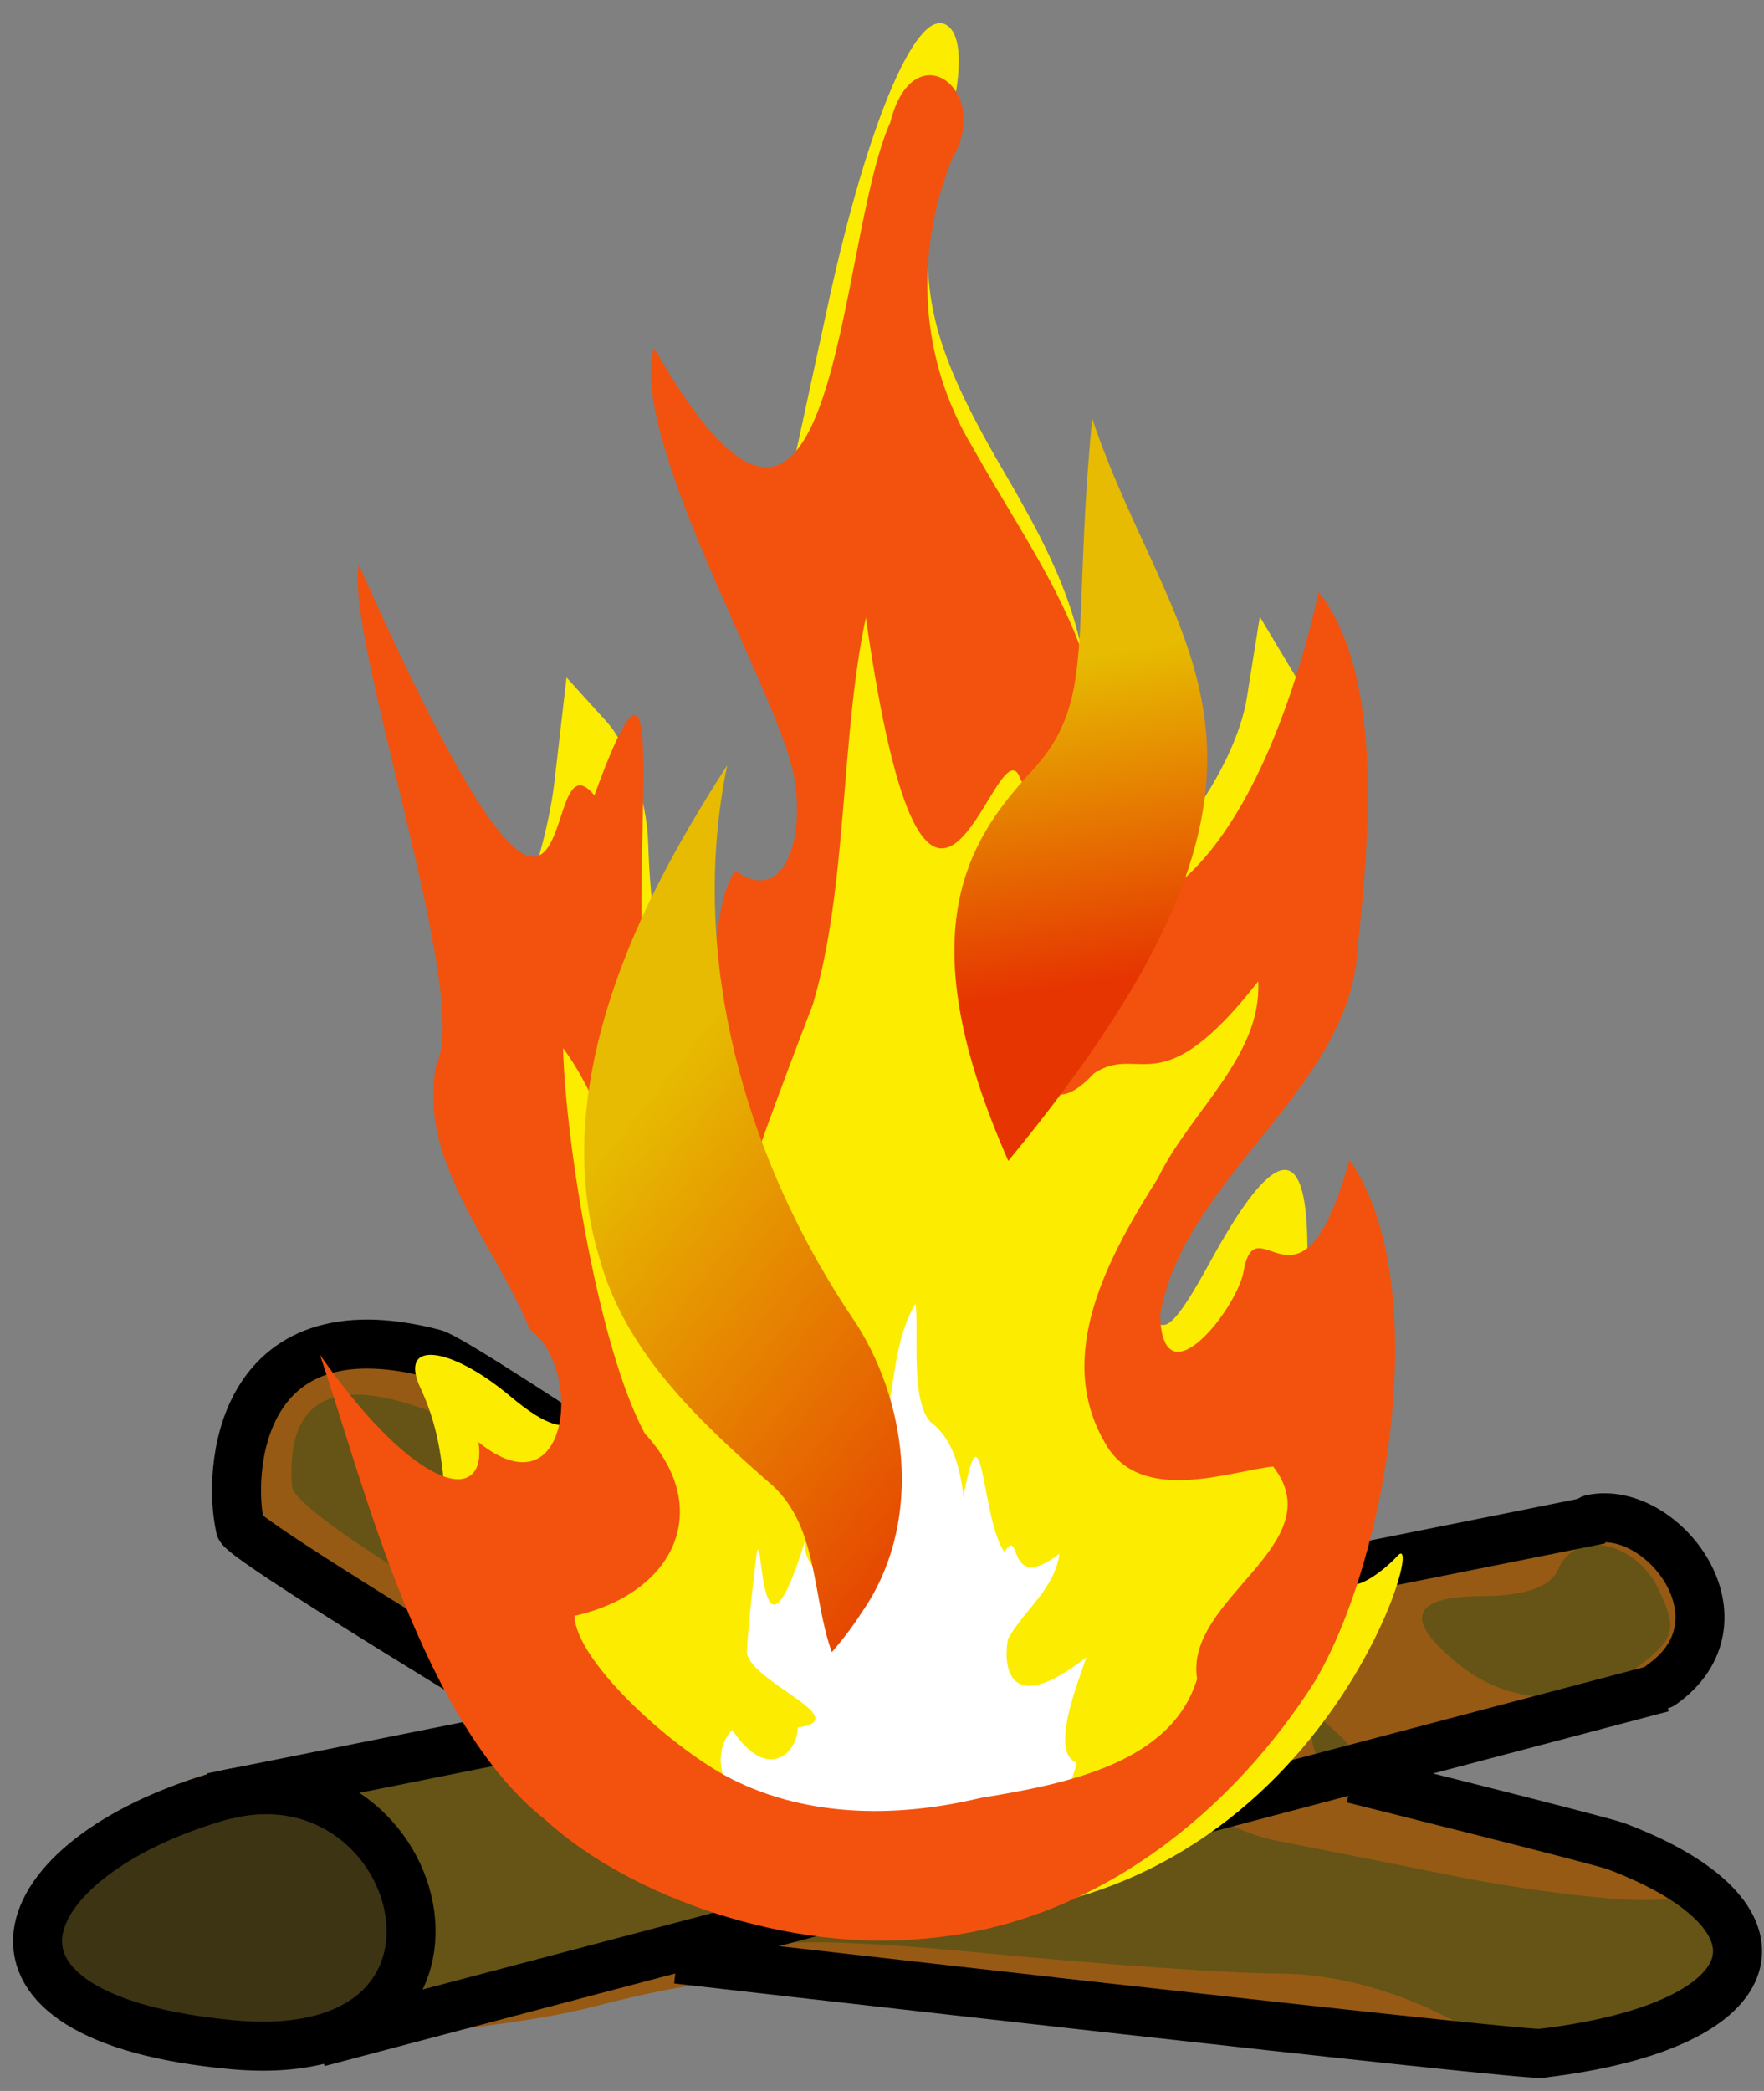 <?xml version="1.0" encoding="UTF-8" standalone="no"?>
<!-- Created with Inkscape (http://www.inkscape.org/) -->
<svg
   xmlns:dc="http://purl.org/dc/elements/1.1/"
   xmlns:cc="http://web.resource.org/cc/"
   xmlns:rdf="http://www.w3.org/1999/02/22-rdf-syntax-ns#"
   xmlns:svg="http://www.w3.org/2000/svg"
   xmlns="http://www.w3.org/2000/svg"
   xmlns:xlink="http://www.w3.org/1999/xlink"
   xmlns:sodipodi="http://inkscape.sourceforge.net/DTD/sodipodi-0.dtd"
   xmlns:inkscape="http://www.inkscape.org/namespaces/inkscape"
   width="27"
   height="32"
   id="svg1"
   sodipodi:version="0.32"
   inkscape:version="0.43"
   sodipodi:docbase="/home/yekcim/Desktop"
   sodipodi:docname="dead.svg"
   inkscape:export-filename="/home/yekcim/Desktop/dead.png"
   inkscape:export-xdpi="90.000000"
   inkscape:export-ydpi="90.000000"
   version="1.0">
  <rect width="100%" height="100%" fill="#808080" stroke="none"/>
  <defs
     id="defs3">
    <linearGradient
       id="linearGradient2338">
      <stop
         style="stop-color:#e63501;stop-opacity:1;"
         offset="0"
         id="stop2340" />
      <stop
         style="stop-color:#e6bb01;stop-opacity:1;"
         offset="1"
         id="stop2342" />
    </linearGradient>
    <defs
       id="defs1062">
      <linearGradient
         inkscape:collect="always"
         id="linearGradient10630">
        <stop
           style="stop-color:#616161;stop-opacity:1;"
           offset="0"
           id="stop10631" />
        <stop
           style="stop-color:#616161;stop-opacity:0;"
           offset="1"
           id="stop10632" />
      </linearGradient>
      <linearGradient
         inkscape:collect="always"
         id="linearGradient10560">
        <stop
           style="stop-color:#000000;stop-opacity:1;"
           offset="0"
           id="stop10561" />
        <stop
           style="stop-color:#000000;stop-opacity:0;"
           offset="1"
           id="stop10562" />
      </linearGradient>
      <linearGradient
         id="linearGradient13777">
        <stop
           offset="0"
           style="stop-color:#d17d00;stop-opacity:1;"
           id="stop13779" />
        <stop
           offset="1"
           style="stop-color:#a7b135;stop-opacity:0;"
           id="stop13778" />
      </linearGradient>
      <linearGradient
         id="linearGradient11847">
        <stop
           offset="0"
           style="stop-color:#000000;stop-opacity:1;"
           id="stop11849" />
        <stop
           offset="1"
           style="stop-color:#000000;stop-opacity:0;"
           id="stop11848" />
      </linearGradient>
      <linearGradient
         id="linearGradient6187">
        <stop
           style="stop-color:#2e1b0b;stop-opacity:1;"
           offset="0"
           id="stop6188" />
        <stop
           style="stop-color:#431e00;stop-opacity:0;"
           offset="1"
           id="stop6189" />
      </linearGradient>
      <linearGradient
         inkscape:collect="always"
         id="linearGradient4909">
        <stop
           style="stop-color:#000000;stop-opacity:1;"
           offset="0"
           id="stop4910" />
        <stop
           style="stop-color:#000000;stop-opacity:0;"
           offset="1"
           id="stop4911" />
      </linearGradient>
      <linearGradient
         id="linearGradient1780">
        <stop
           style="stop-color:#454545;stop-opacity:1;"
           offset="0"
           id="stop1781" />
        <stop
           style="stop-color:#ffffff;stop-opacity:0;"
           offset="1"
           id="stop1782" />
      </linearGradient>
      <linearGradient
         id="linearGradient3869">
        <stop
           offset="0"
           style="stop-color:#d2dd2e;stop-opacity:1;"
           id="stop3872" />
        <stop
           offset="0.761"
           style="stop-color:#b3b96d;stop-opacity:0.656;"
           id="stop3871" />
        <stop
           offset="1"
           style="stop-color:#b1b952;stop-opacity:0;"
           id="stop3870" />
      </linearGradient>
      <linearGradient
         inkscape:collect="always"
         xlink:href="#linearGradient9217"
         id="linearGradient3799"
         gradientUnits="userSpaceOnUse"
         gradientTransform="matrix(0.113,0,0,0.115,26.434,157.176)"
         x1="4373.305"
         y1="319.335"
         x2="96.983"
         y2="2708.214" />
      <linearGradient
         inkscape:collect="always"
         xlink:href="#linearGradient7337"
         id="linearGradient3800"
         gradientUnits="userSpaceOnUse"
         gradientTransform="matrix(0.231,0,0,7.644947e-2,26.552,129.555)"
         x1="862.165"
         y1="2479.594"
         x2="1523.372"
         y2="2479.594" />
      <linearGradient
         inkscape:collect="always"
         xlink:href="#linearGradient5442"
         id="linearGradient3801"
         gradientUnits="userSpaceOnUse"
         gradientTransform="matrix(0.163,0,0,7.648058e-2,75.53,161.805)"
         x1="580.228"
         y1="2173.317"
         x2="1782.037"
         y2="1630.204" />
      <radialGradient
         inkscape:collect="always"
         xlink:href="#linearGradient5442"
         id="radialGradient3802"
         gradientUnits="userSpaceOnUse"
         gradientTransform="matrix(0.16,0,0,7.785591e-2,363.092,173.858)"
         cx="-606.797"
         cy="1573.44"
         fx="-606.797"
         fy="1573.44"
         r="739.705" />
      <linearGradient
         inkscape:collect="always"
         xlink:href="#linearGradient21707"
         id="linearGradient3803"
         gradientUnits="userSpaceOnUse"
         gradientTransform="scale(0.66,1.515)"
         x1="4848.597"
         y1="3945.112"
         x2="5625.465"
         y2="1720.94" />
      <linearGradient
         inkscape:collect="always"
         xlink:href="#linearGradient7337"
         id="linearGradient3804"
         gradientUnits="userSpaceOnUse"
         gradientTransform="matrix(0.237,0,0,0.208,-2451.443,4783.687)"
         x1="-7797.742"
         y1="5021.473"
         x2="-352.84"
         y2="1184.903" />
      <linearGradient
         inkscape:collect="always"
         xlink:href="#linearGradient7337"
         id="linearGradient3805"
         gradientUnits="userSpaceOnUse"
         gradientTransform="matrix(0.237,0,0,0.208,-2451.443,4783.687)"
         x1="-7797.742"
         y1="5021.473"
         x2="-352.84"
         y2="1184.903" />
      <defs
         id="defs3745">
        <linearGradient
           id="linearGradient22333"
           x1="0"
           y1="0.5"
           x2="1"
           y2="0.5"
           gradientUnits="objectBoundingBox"
           spreadMethod="pad"
           xlink:href="#linearGradient13777" />
        <linearGradient
           id="linearGradient21707">
          <stop
             style="stop-color:#ffffff;stop-opacity:1;"
             offset="0"
             id="stop21708" />
          <stop
             style="stop-color:#a7b135;stop-opacity:0;"
             offset="1"
             id="stop21709" />
        </linearGradient>
        <linearGradient
           inkscape:collect="always"
           id="linearGradient9217"
           x1="0"
           y1="0.5"
           x2="1"
           y2="0.5"
           gradientUnits="objectBoundingBox"
           spreadMethod="pad"
           xlink:href="#linearGradient11847" />
        <linearGradient
           id="linearGradient8584">
          <stop
             style="stop-color:#000000;stop-opacity:1;"
             offset="0"
             id="stop8585" />
          <stop
             style="stop-color:#cece4c;stop-opacity:0;"
             offset="1"
             id="stop8586" />
        </linearGradient>
        <linearGradient
           id="linearGradient7337">
          <stop
             style="stop-color:#b1b12f;stop-opacity:1;"
             offset="0"
             id="stop7338" />
          <stop
             style="stop-color:#cece4c;stop-opacity:0;"
             offset="1"
             id="stop7339" />
        </linearGradient>
        <linearGradient
           id="linearGradient5442"
           x1="0"
           y1="0.5"
           x2="1"
           y2="0.5"
           gradientUnits="objectBoundingBox"
           spreadMethod="pad"
           xlink:href="#linearGradient3869" />
      </defs>
      <sodipodi:namedview
         id="namedview3772"
         pagecolor="#ffffff"
         bordercolor="#666666"
         borderopacity="1.0"
         inkscape:pageopacity="0.0"
         inkscape:pageshadow="2"
         inkscape:zoom="0.80057989"
         inkscape:cx="297.63780"
         inkscape:cy="420.94487"
         inkscape:current-layer="layer1"
         inkscape:window-width="1440"
         inkscape:window-height="851"
         inkscape:window-x="0"
         inkscape:window-y="27"
         showguides="true"
         inkscape:guide-bbox="true" />
      <linearGradient
         inkscape:collect="always"
         xlink:href="#linearGradient4909"
         id="linearGradient6167"
         gradientUnits="userSpaceOnUse"
         gradientTransform="scale(0.892,1.121)"
         x1="-148.78"
         y1="106.319"
         x2="-160.149"
         y2="-66.932" />
      <linearGradient
         inkscape:collect="always"
         xlink:href="#linearGradient10560"
         id="linearGradient10563"
         gradientTransform="matrix(0.915,0.128,-0.15,1.071,19.549,-8.453)"
         x1="698.545"
         y1="69.853"
         x2="758.312"
         y2="359.097"
         gradientUnits="userSpaceOnUse" />
      <linearGradient
         inkscape:collect="always"
         xlink:href="#linearGradient10560"
         id="linearGradient10578"
         gradientUnits="userSpaceOnUse"
         gradientTransform="matrix(0.915,0.128,-0.15,1.071,0,0)"
         x1="647.371"
         y1="96.895"
         x2="770.592"
         y2="342.743" />
      <linearGradient
         inkscape:collect="always"
         xlink:href="#linearGradient4909"
         id="linearGradient10604"
         gradientUnits="userSpaceOnUse"
         gradientTransform="scale(0.892,1.121)"
         x1="-148.78"
         y1="106.319"
         x2="-160.149"
         y2="-66.932" />
      <linearGradient
         inkscape:collect="always"
         xlink:href="#linearGradient10630"
         id="linearGradient10633"
         gradientTransform="scale(0.884,1.132)"
         x1="-164.592"
         y1="105.155"
         x2="-154.146"
         y2="3.678"
         gradientUnits="userSpaceOnUse" />
      <linearGradient
         inkscape:collect="always"
         xlink:href="#linearGradient10630"
         id="linearGradient10647"
         gradientUnits="userSpaceOnUse"
         gradientTransform="scale(0.884,1.132)"
         x1="-164.592"
         y1="105.155"
         x2="-154.146"
         y2="3.678" />
      <radialGradient
         inkscape:collect="always"
         xlink:href="#linearGradient1780"
         id="radialGradient5568"
         gradientUnits="userSpaceOnUse"
         gradientTransform="matrix(-0.663,1.058,1.331,0.59,-891.791,666.425)"
         cx="-446.725"
         cy="218.61"
         fx="-446.725"
         fy="218.61"
         r="308.81" />
      <linearGradient
         inkscape:collect="always"
         xlink:href="#linearGradient10630"
         id="linearGradient4391"
         gradientUnits="userSpaceOnUse"
         gradientTransform="matrix(0.437,-0.48,0.615,0.558,723.073,-61.92)"
         x1="-164.592"
         y1="105.155"
         x2="-154.146"
         y2="3.678" />
    </defs>
    <linearGradient
       inkscape:collect="always"
       xlink:href="#linearGradient2338"
       id="linearGradient4281"
       gradientUnits="userSpaceOnUse"
       gradientTransform="matrix(-4.423509e-2,0,0,0.125,-37.721,-21.767)"
       x1="-1128.388"
       y1="397.094"
       x2="-1086.905"
       y2="303.95" />
    <linearGradient
       inkscape:collect="always"
       xlink:href="#linearGradient2338"
       id="linearGradient2344"
       x1="16.543"
       y1="15.062"
       x2="15.772"
       y2="10.191"
       gradientUnits="userSpaceOnUse" />
  </defs>
  <sodipodi:namedview
     id="base"
     pagecolor="#ffffff"
     bordercolor="#666666"
     borderopacity="1.0"
     inkscape:pageopacity="0.0"
     inkscape:pageshadow="2"
     inkscape:zoom="7.3914756"
     inkscape:cx="72.40823"
     inkscape:cy="10.096646"
     inkscape:current-layer="g1160"
     inkscape:window-width="1430"
     inkscape:window-height="821"
     inkscape:window-x="0"
     inkscape:window-y="25" />
  <g
     id="g1160"
     inkscape:groupmode="layer"
     inkscape:label="Layer 1"
     style="display:inline">
    <path
       id="path2063"
       d="M 1.419,30.889 C 0.626,30.296 0.532,29.642 1.058,28.545 C 1.378,27.875 2.891,27.052 3.801,27.052 C 4.099,27.052 8.42,26.355 7.871,25.945 C 4.926,23.744 3.481,24.08 3.704,22.381 C 4.003,20.11 7.178,20.451 8.203,21.259 C 9.125,21.986 9.145,22.038 8.686,22.52 C 8.035,23.204 8.085,23.638 8.815,23.638 C 9.287,23.638 9.349,23.708 9.091,23.953 C 8.477,24.537 8.751,24.759 9.905,24.611 C 10.631,24.519 11.263,24.593 11.63,24.815 C 12.276,25.204 13.728,25.276 13.728,24.918 C 13.728,24.792 15.065,25.409 17.869,25.231 C 18.021,25.221 18.147,25.007 18.149,24.754 C 18.151,24.501 18.512,24.459 19.038,24.298 C 21.123,23.659 23.367,23.141 24.106,23.128 C 25.167,23.109 25.874,23.808 25.874,24.876 C 25.874,25.783 24.961,26.526 23.848,26.526 C 22.595,26.526 21.457,26.855 21.457,27.216 C 21.457,27.414 21.698,27.577 21.993,27.577 C 22.288,27.577 22.606,27.695 22.699,27.839 C 22.793,27.984 23.343,28.102 23.921,28.102 C 25.291,28.102 26.426,28.929 26.426,29.927 C 26.426,30.332 26.271,30.781 26.081,30.924 C 25.554,31.322 22.303,31.594 21.898,31.274 C 21.709,31.125 21.066,30.937 20.47,30.858 C 19.875,30.779 18.521,30.584 17.463,30.425 C 14.341,29.956 11.628,30.042 9.174,30.688 C 7.959,31.008 6.687,31.039 6.423,31.179 C 6.16,31.318 5.089,31.433 4.045,31.433 C 2.542,31.433 1.995,31.319 1.419,30.889 z "
       style="fill:#965a15;stroke:none;stroke-opacity:1;display:inline"
       sodipodi:nodetypes="csssssssssssssssssssssssssssssc" />
    <path
       id="path2065"
       d="M 1.74,30.891 C 1.235,30.479 1.007,30.035 1.007,29.466 C 1.007,28.178 1.894,27.617 4.067,27.287 C 4.75,27.182 5.857,26.95 6.527,26.769 C 7.678,26.459 7.772,26.475 8.271,27.061 C 8.709,27.575 8.842,27.615 9.059,27.3 C 9.202,27.091 9.267,26.714 9.203,26.461 C 9.14,26.208 9.19,26.001 9.315,26.001 C 9.44,26.001 9.739,25.93 9.979,25.842 C 10.296,25.726 10.416,25.842 10.416,26.264 C 10.416,26.713 10.526,26.803 10.899,26.66 C 11.952,26.256 13.453,26.2 13.894,26.548 C 14.273,26.848 14.395,26.83 14.704,26.427 C 15.168,25.824 16.003,26.052 16.623,26.951 C 16.918,27.38 17.237,27.561 17.515,27.46 C 17.754,27.373 18.148,27.466 18.392,27.667 C 18.636,27.869 19.146,28.093 19.525,28.167 C 19.905,28.24 21.147,28.486 22.285,28.715 C 23.424,28.943 24.79,29.105 25.322,29.075 C 26.252,29.023 26.288,29.055 26.288,29.937 C 26.288,30.832 26.258,30.857 24.95,31.035 C 24.214,31.135 23.55,31.275 23.476,31.346 C 23.401,31.417 22.773,31.189 22.081,30.839 C 21.282,30.435 20.366,30.203 19.569,30.203 C 18.88,30.203 16.896,30.066 15.161,29.898 C 12.691,29.66 11.699,29.665 10.59,29.921 C 8.759,30.344 5.615,31.49 4.5,31.49 C 2.788,31.49 2.359,31.397 1.74,30.891 z M 20.419,27.272 C 20.231,27.093 20.077,26.768 20.077,26.549 C 20.077,26.205 20.137,26.208 20.523,26.576 C 20.769,26.809 20.922,27.134 20.865,27.298 C 20.789,27.514 20.665,27.506 20.419,27.272 z M 13.728,25.885 C 13.728,25.822 13.853,25.697 14.004,25.607 C 14.156,25.518 14.28,25.57 14.28,25.723 C 14.28,25.876 14.156,26.001 14.004,26.001 C 13.853,26.001 13.728,25.949 13.728,25.885 z M 18.421,25.73 C 18.421,25.459 19.568,24.929 19.771,25.106 C 19.831,25.158 19.723,25.381 19.531,25.601 C 19.134,26.056 18.421,26.139 18.421,25.73 z M 22.354,25.491 C 21.466,24.786 21.586,24.426 22.708,24.426 C 23.32,24.426 23.742,24.279 23.842,24.032 C 24.098,23.396 25.026,23.572 25.387,24.325 C 25.677,24.932 25.641,25.071 25.074,25.507 C 24.262,26.132 23.155,26.126 22.354,25.491 z M 10.278,24.951 C 10.372,24.806 10.565,24.688 10.708,24.688 C 10.851,24.688 10.968,24.806 10.968,24.951 C 10.968,25.095 10.774,25.213 10.538,25.213 C 10.301,25.213 10.184,25.095 10.278,24.951 z M 7.369,22.444 C 7.174,22.221 9.653,23.886 8.72,25.289 C 8.522,25.587 4.502,23.18 4.47,22.756 C 4.283,20.265 6.974,21.779 7.51,22.011 C 7.894,22.178 8.208,22.434 8.208,22.582 C 8.208,22.979 7.773,22.907 7.369,22.444 z "
       style="fill:#655415;display:inline"
       sodipodi:nodetypes="cssssssssssssssssssssssssssccsssccsssccssccssssccsssccssssc" />
    <path
       style="fill:#3c3413;fill-opacity:1;fill-rule:evenodd;stroke:#000000;stroke-width:0.75;stroke-linecap:butt;stroke-linejoin:miter;stroke-miterlimit:4;stroke-dasharray:none;stroke-opacity:1"
       d="M 3.298,27.507 C 0.115,28.452 -0.851,30.885 3.558,31.292 C 7.905,31.693 6.498,26.558 3.298,27.507 z "
       id="path2067"
       sodipodi:nodetypes="czz" />
    <path
       style="fill:none;fill-opacity:0.75;fill-rule:evenodd;stroke:#000000;stroke-width:0.75;stroke-linecap:round;stroke-linejoin:miter;stroke-miterlimit:4;stroke-dasharray:none;stroke-opacity:1"
       d="M 24.496,23.252 C 24.496,23.252 3.247,27.506 3.247,27.506 C 3.247,27.506 24.496,23.252 24.496,23.252 z M 25.446,25.827 L 4.872,31.256 L 25.446,25.827 z "
       id="path2795"
       sodipodi:nodetypes="cczccc" />
    <path
       style="fill:none;fill-opacity:0.75;fill-rule:evenodd;stroke:#000000;stroke-width:0.75;stroke-linecap:round;stroke-linejoin:miter;stroke-miterlimit:4;stroke-dasharray:none;stroke-opacity:1"
       d="M 24.362,23.248 C 25.45,23.018 26.821,24.802 25.434,25.781"
       id="path2802"
       sodipodi:nodetypes="cs" />
    <path
       style="fill:none;fill-opacity:0.75;fill-rule:evenodd;stroke:#000000;stroke-width:0.75;stroke-linecap:round;stroke-linejoin:miter;stroke-miterlimit:4;stroke-dasharray:none;stroke-opacity:1"
       d="M 8.343,26.356 C 8.343,26.356 3.543,23.467 3.676,23.363 C 3.487,22.557 3.619,19.927 6.64,20.715 C 7.082,20.83 13.514,25.205 13.514,25.205"
       id="path2804"
       sodipodi:nodetypes="ccsc" />
    <path
       style="fill:none;fill-opacity:0.75;fill-rule:evenodd;stroke:#000000;stroke-width:0.75;stroke-linecap:butt;stroke-linejoin:miter;stroke-miterlimit:4;stroke-dasharray:none;stroke-opacity:1"
       d="M 10.361,29.982 C 10.361,29.982 23.668,31.508 23.605,31.422 C 27.2,30.99 27.522,29.308 24.74,28.256 C 24.5,28.165 20.704,27.22 20.704,27.22"
       id="path2806"
       sodipodi:nodetypes="ccsc" />
    <path
       id="path2233"
       d="M 21.394,23.807 C 21.169,24.049 20.872,24.247 20.735,24.247 C 20.467,24.247 20.033,21.115 20.011,19.03 C 19.994,17.45 19.497,17.534 18.542,19.277 C 17.96,20.34 17.784,20.483 17.594,20.05 C 17.319,19.421 17.752,18.491 19.283,16.427 C 20.256,15.115 20.408,14.668 20.408,13.113 C 20.408,11.979 20.2,10.969 19.845,10.377 L 19.283,9.439 L 19.084,10.682 C 18.905,11.796 17.734,13.398 17.099,13.398 C 16.97,13.398 16.806,12.484 16.735,11.367 C 16.632,9.73 16.37,8.933 15.383,7.248 C 14.101,5.061 13.95,4.15 14.509,1.989 C 14.726,1.151 14.731,0.595 14.524,0.411 C 14.07,0.006 13.287,1.815 12.665,4.701 C 12.382,6.017 12.064,7.475 11.959,7.942 C 11.854,8.408 11.947,9.681 12.165,10.771 C 12.531,12.595 12.508,12.845 11.88,13.942 C 11.506,14.597 11.199,15.348 11.199,15.609 C 11.199,15.871 11.014,16.031 10.788,15.963 C 10.311,15.822 9.978,14.648 9.922,12.917 C 9.9,12.22 9.625,11.419 9.277,11.036 L 8.671,10.368 L 8.486,11.968 C 8.384,12.847 7.979,14.117 7.586,14.79 C 6.78,16.168 6.818,16.409 8.297,19.36 C 9.03,20.821 9.204,21.451 8.939,21.687 C 8.675,21.923 8.369,21.837 7.811,21.369 C 6.873,20.584 6.094,20.511 6.435,21.241 C 6.985,22.417 6.651,23.262 7.224,25.438 C 7.224,25.438 8.591,28.995 13.932,29.306 C 20.068,29.659 21.886,23.279 21.394,23.807 z "
       style="fill:#fbec00;fill-opacity:1"
       sodipodi:nodetypes="csssssscccsssssssssssscccssssscss" />
    <path
       style="fill:#ffffff;fill-opacity:1;display:inline"
       d="M 16.476,26.973 C 16.065,26.816 16.494,25.769 16.628,25.363 C 15.431,26.296 15.353,25.508 15.427,25.084 C 15.673,24.641 16.143,24.317 16.217,23.776 C 15.389,24.42 15.643,23.331 15.373,23.75 C 15.024,23.267 15.043,21.337 14.748,22.895 C 14.695,22.478 14.59,22.019 14.241,21.761 C 13.933,21.423 14.066,20.373 14.014,19.95 C 13.51,20.762 13.76,22.314 13.334,21.07 C 13.295,21.571 12.816,21.755 12.901,22.27 C 12.94,22.769 13.329,23.602 13.093,24.073 C 12.785,24.404 12.257,23.971 12.324,23.574 C 11.627,25.839 11.68,23.433 11.586,23.746 C 11.545,24.051 11.445,24.94 11.434,25.255 C 11.381,25.699 13.135,26.311 12.211,26.437 C 12.208,26.814 11.759,27.296 11.207,26.474 C 10.879,26.824 11.066,27.342 11.324,27.666 C 11.883,28.368 12.794,28.621 13.635,28.676 C 14.622,28.722 15.696,28.349 16.279,27.478 C 16.374,27.324 16.444,27.153 16.476,26.973 z "
       id="path2346"
       sodipodi:nodetypes="cccccccccccccccccccc" />
    <path
       style="fill:#f2520e;fill-opacity:1"
       d="M 20.654,17.748 C 19.916,20.437 19.237,18.363 19.036,19.448 C 18.945,20.014 17.79,21.492 17.757,20.122 C 18.123,18.003 20.702,16.655 20.785,14.458 C 20.945,12.937 21.201,10.355 20.184,9.061 C 19.89,10.38 19.128,12.95 17.68,13.768 C 16.643,14.017 17.091,12.148 16.842,11.47 C 16.832,9.781 15.718,8.341 14.898,6.863 C 14.062,5.493 13.994,3.88 14.571,2.433 C 15.203,1.373 13.978,0.466 13.627,1.873 C 12.784,3.738 12.851,10.294 10.01,5.326 C 9.619,6.672 11.791,10.402 12.122,11.74 C 12.361,12.717 12.042,13.886 11.261,13.331 C 10.732,13.902 11.065,17.272 10.06,15.994 C 9.385,14.534 10.486,8.352 9.098,12.173 C 8.164,11.04 9.142,16.827 5.49,8.641 C 5.278,9.775 7.216,15.235 6.682,16.276 C 6.367,17.746 7.572,19.02 8.111,20.35 C 8.938,20.945 8.709,23.187 7.324,22.071 C 7.461,23.025 6.415,22.896 4.898,20.736 C 5.569,22.714 6.458,26.366 8.343,27.847 C 9.665,29.06 12.108,29.873 14.138,29.669 C 16.83,29.451 18.917,27.64 20.125,25.732 C 21.235,23.87 21.961,19.625 20.654,17.748 z M 11.073,27.159 C 10.135,26.626 8.813,25.388 8.793,24.729 C 10.324,24.385 10.939,23.097 9.869,21.937 C 9.165,20.637 8.659,17.513 8.618,16.041 C 9.676,17.446 9.848,20.304 11.12,19.033 C 11.523,17.801 11.976,16.584 12.442,15.37 C 12.977,13.569 12.863,11.273 13.253,9.452 C 14.204,16.112 15.202,11.179 15.591,11.856 C 16.088,12.967 16.663,14.235 16.03,15.387 C 15.692,15.909 15.849,17.402 16.744,16.427 C 17.458,15.957 17.745,16.953 19.258,15.02 C 19.319,16.162 18.21,17.022 17.724,18.028 C 16.961,19.237 16.13,20.742 16.914,22.083 C 17.452,23.054 18.873,22.499 19.488,22.444 C 20.411,23.637 18.122,24.459 18.323,25.693 C 17.935,26.974 16.347,27.299 15.006,27.516 C 13.678,27.834 12.258,27.812 11.073,27.159 z "
       id="path2231"
       sodipodi:nodetypes="ccccccccccccccccccccccccccccccccccccccccc" />
    <path
       style="fill:url(#linearGradient2344);fill-opacity:1;fill-rule:evenodd;stroke:none;stroke-width:0.37;stroke-linecap:butt;stroke-linejoin:miter;stroke-miterlimit:4;stroke-opacity:0.504"
       id="path15993"
       d="M 15.433,17.766 C 13.907,14.302 14.78,12.893 15.787,11.807 C 16.795,10.72 16.393,9.806 16.717,6.405 C 17.946,10.068 20.546,11.562 15.433,17.766 z "
       sodipodi:nodetypes="czcc" />
    <path
       style="fill:url(#linearGradient4281);fill-opacity:1;fill-rule:evenodd;stroke:none;stroke-width:0.37;stroke-linecap:butt;stroke-linejoin:miter;stroke-miterlimit:4;stroke-opacity:0.504"
       d="M 12.732,25.285 C 12.418,24.415 12.536,23.311 11.752,22.671 C 10.672,21.724 9.553,20.667 9.169,19.231 C 8.597,17.325 9.185,15.296 10.05,13.576 C 10.372,12.933 10.742,12.315 11.131,11.711 C 10.521,14.68 11.425,17.8 13.111,20.265 C 13.933,21.565 14.1,23.371 13.192,24.673 C 13.054,24.888 12.899,25.092 12.732,25.285 z "
       id="path15989" />
  </g>
</svg>

